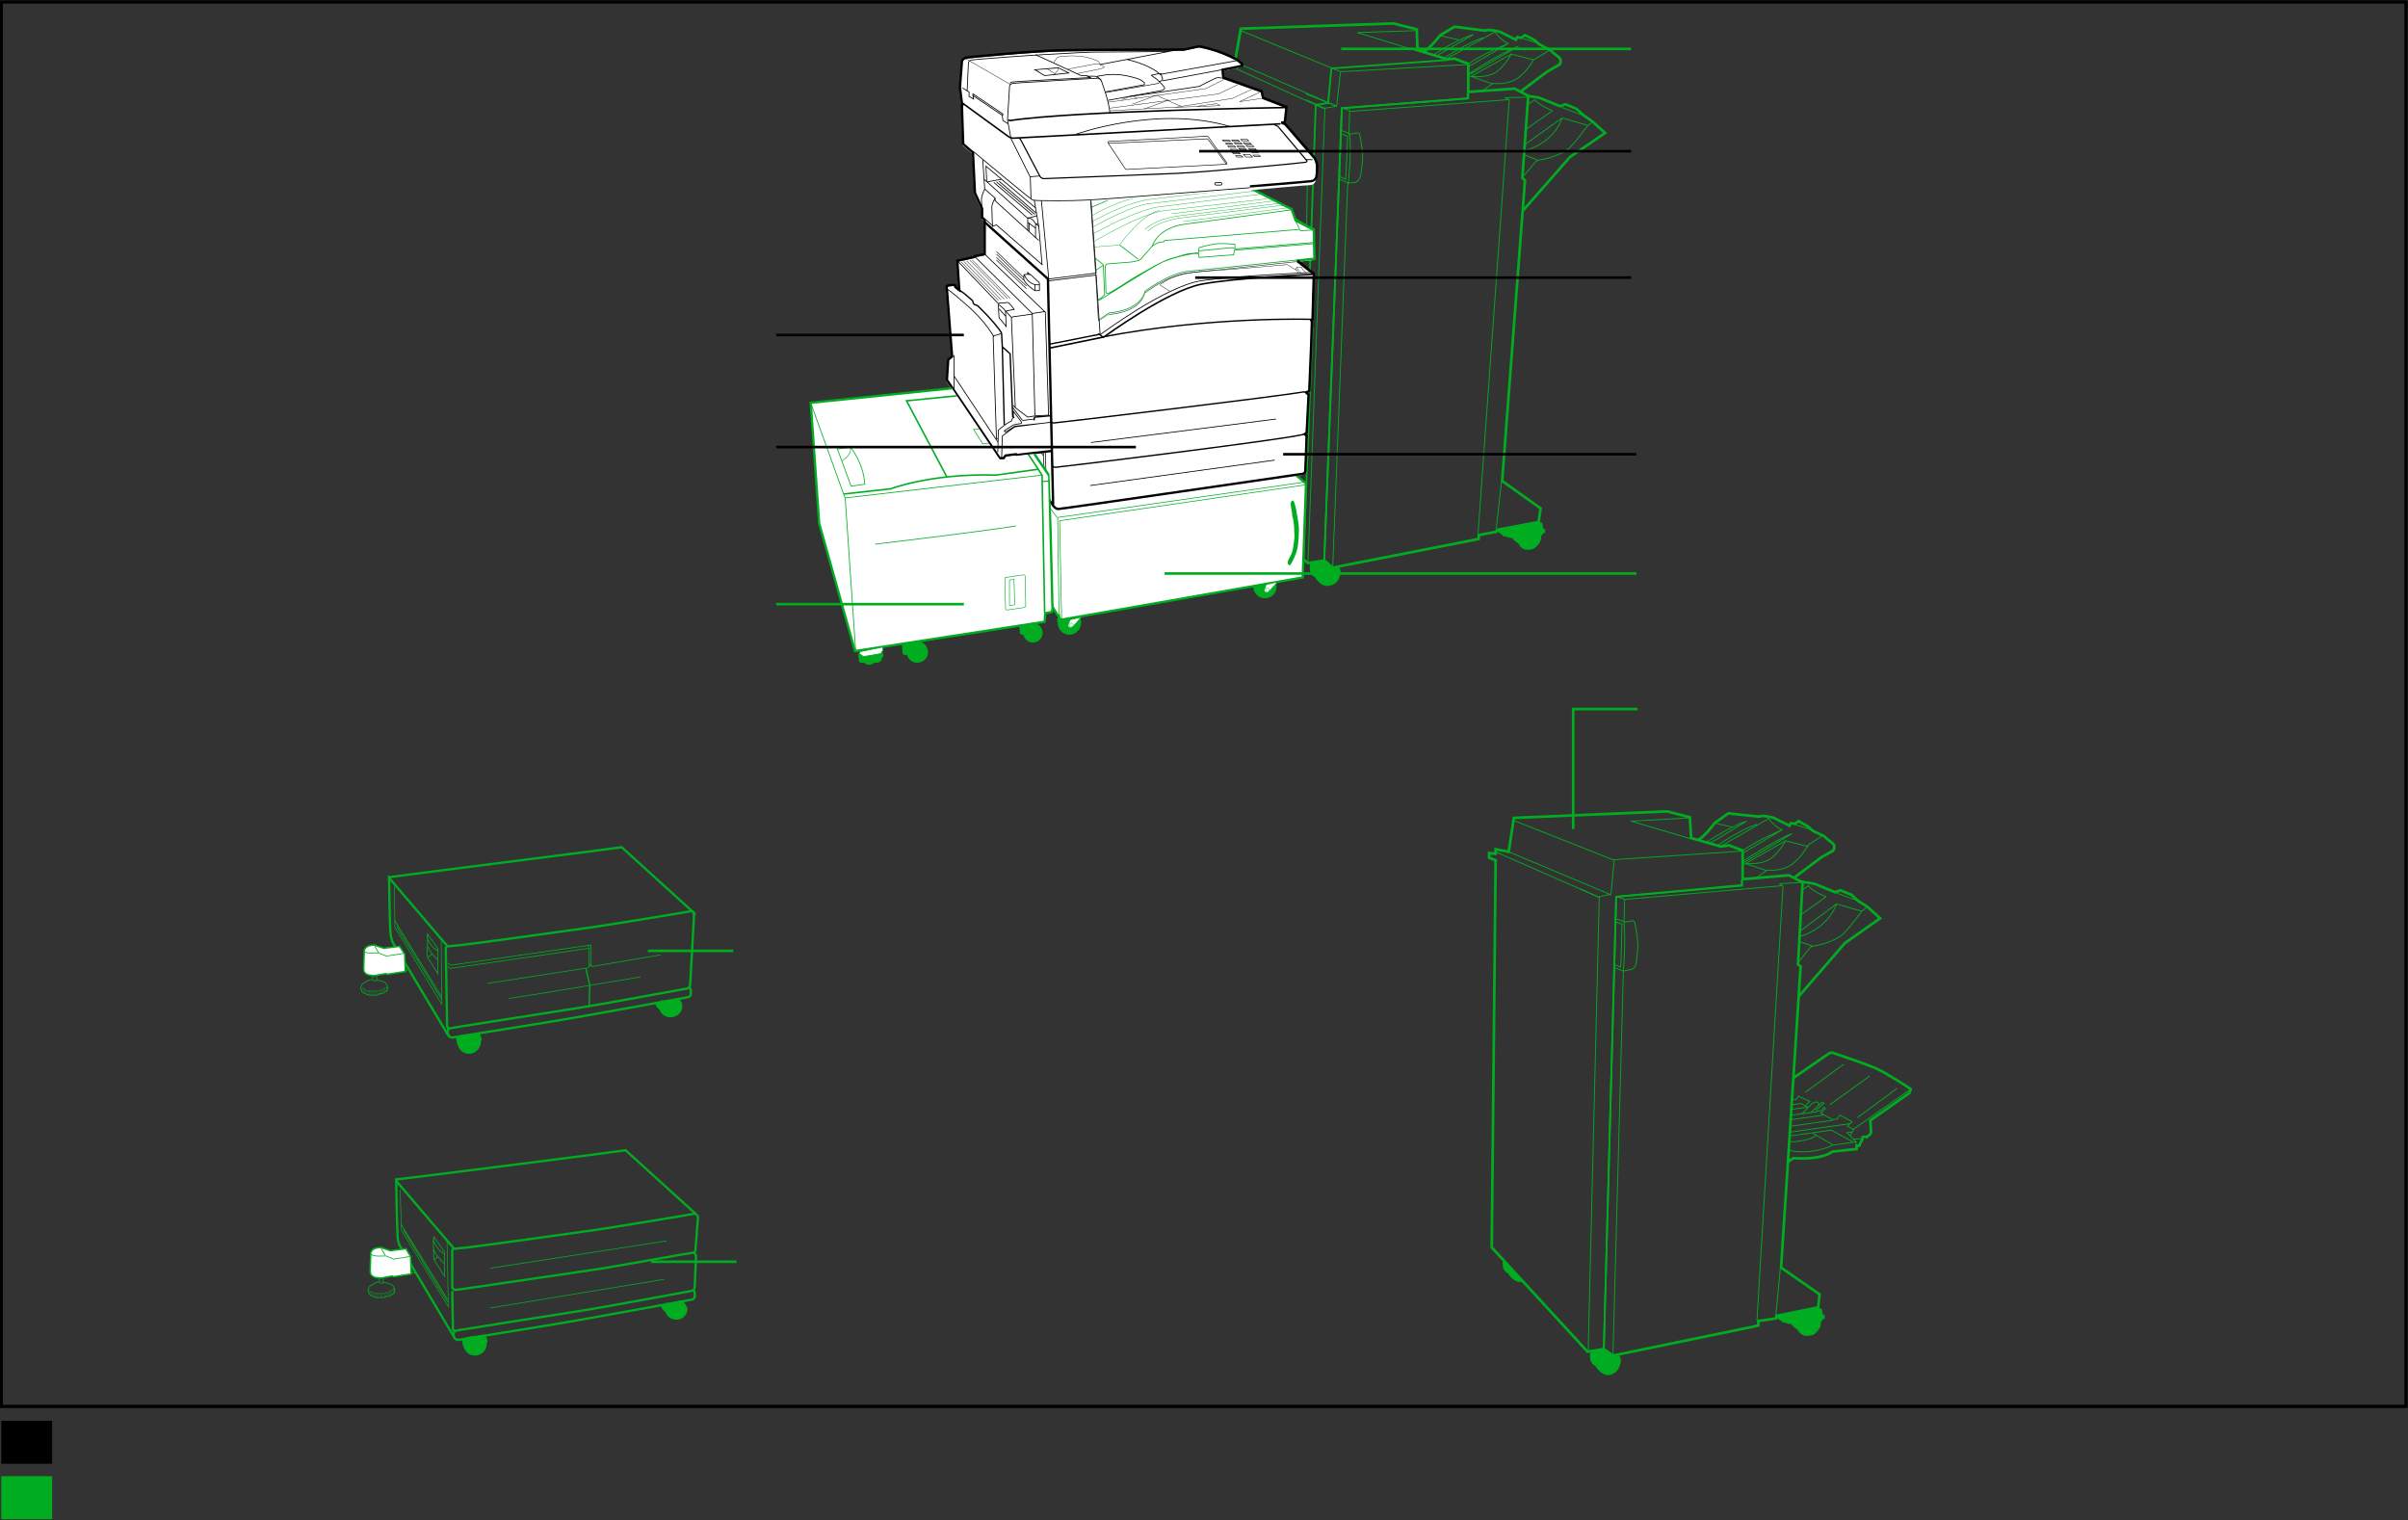 <?xml version="1.0" encoding="UTF-8"?>
<!-- Generator: Adobe Illustrator 18.0.0, SVG Export Plug-In . SVG Version: 6.00 Build 0)  -->
<svg:svg xmlns:svg="http://www.w3.org/2000/svg"
         width="369.5"
         height="233.3"
         viewBox="0 0 369.5 233.3"
         version="1.1"
         x="0px"
         y="0px"
         enable-background="new 0 0 369.5 233.3">
   <svg:rect x="0" y="0" width="369.5" height="233.3" fill="#333333" stroke="none"/>
   <g xmlns="http://www.w3.org/2000/svg"
      xmlns:xlink="http://www.w3.org/1999/xlink"
      id="Printer_Standard">
	     <g>
		       <g>
			         <path fill="none"
                  stroke="#00AD21"
                  stroke-width="0.136"
                  d="M247.2,137.3l-15.7-6.6 M229.5,130.7l15.9,7 M247.7,132l-15.4-6.1"/>
			         <polygon fill="none"
                     stroke="#00AD21"
                     stroke-width="0.407"
                     points="243.6,207.4 246.1,207 247.5,208 269.8,203.4 269.8,202.7      272.5,202.3 272.6,201.9 279,200.6 279.2,198.6 273.3,194.5 276.3,148.3 275.9,148 276.6,135.4 274.5,134.3 267.4,134.9      267.4,130.5 265.3,129.7 264.1,129.9 259.5,128.6 259.3,125.4 255.8,124.5 232.3,125.5 231.5,130.7 229.5,130.3 229.5,131      228.5,130.9 228.5,131.6 229.5,132 228.9,191.4    "/>
			         <path fill="#00AD21"
                  d="M279.2,200.6l0.1,0.2l0.2,0c0,0,0.1,0.1,0.1,0.3c0,0.1,0.1,0.6,0.1,0.6l0.1,0c0,0,0.2,0.1,0.2,0.2     c0,0.1,0,0.4,0,0.4s0,0.1-0.1,0.1c-0.1,0-0.2,0-0.2,0s-0.1,0.3-0.3,0.4c0,0,0.1,0.6-0.2,1c-0.3,0.4-0.7,1.1-1.3,1.1     c-0.6,0.1-1.4,0.3-2.1-0.9c0,0-0.7-0.4-0.9-0.8c0,0-0.7-0.1-1.1-0.3l-0.2,0l0,0l-0.1,0c0,0-0.1,0-0.1-0.1c0-0.1,0-0.1,0-0.1     s-0.6-0.3-0.7-0.4c-0.1-0.1-0.1-0.1-0.1-0.1l0.1-0.2L279.2,200.6L279.2,200.6z"/>
			         <path fill="#00AD21"
                  d="M244.8,209.6c0,0-0.8-0.4-0.8-1.2c-0.1-0.7,0.1-0.9,0.1-0.9l2-0.4l1.4,1l1-0.1c0,0,0.3,0.6,0.2,1     c-0.1,0.4-0.3,1.8-1.9,2C245.6,211,244.8,209.6,244.8,209.6L244.8,209.6z"/>
			         <path fill="#00AD21"
                  d="M231.4,195.4c0,0-0.8-0.4-0.8-1.2c-0.1-0.7,0.1-0.9,0.1-0.9s3,3.3,3.1,3.3c0.2,0-0.2,0.1-0.4,0.1     C232.2,196.8,231.4,195.4,231.4,195.4L231.4,195.4z"/>
			         <path fill="none"
                  stroke="#00AD21"
                  stroke-width="0.407"
                  d="M276,152.9l7.1-8.2l5.4-3.8l-2-1.8l-1.3-0.8l-1.1-1l-1.7-0.7     l-0.8,0.3l-3.2-1.3l-1.9-0.3 M275.4,134.6l4-3l1.9-1.1c0,0,0.5-0.7-0.2-1.2c-0.7-0.5-1.2-1-1.2-1l-1.7-0.8l-0.8-0.7L276,126     l-0.6,0.4l-0.6-0.1l-0.2,0.4l-2.4-1.2c0,0-1.7-0.5-2.3-0.2l-4.7-0.5l-2.1,1.5c0,0-1.5,2.1-2.6,2.6"/>
			         <path fill="none"
                  stroke="#00AD21"
                  stroke-width="0.136"
                  d="M276,147.6l1.5-1.9c0,0,0.2-0.5,1.1-0.6c0.9-0.1,3-0.8,4-1.6     c1-0.8,3.1-3.7,3.1-3.7l0.8-0.6 M278.2,145.2l-2-0.7 M276.2,143.7c0,0,4.2-1.1,5.6-5l3.8,1.1 M276.3,142.8l5.5-4.1 M276.3,140.4     l3.9-2.8c0,0-2.1-0.8-2.7-1.7l-1,0.7 M281.8,137l3.2,1.2 M269.6,134.6l1.6-1.1c0,0,2.2,0.3,3.8-0.9c1.6-1.2,2.4-2.9,2.4-2.9     l2.3-1.5 M271.2,133.6l-3.4-1.1c0,0,2.6,0.3,4.1-0.9c1.4-1.2,2.1-2.6,2.1-2.6l3.5,0.9 M267.5,132.7l6.5-3.7 M267.5,132.1     c0,0,4.9-3.2,7.5-4.2l-7.5,4.5 M267.5,130.5c1.6-1.3,6-3.2,6-3.2l-5.9,3.5 M264.1,129.8l7.3-4.2c0,0,1,1.4,2.1,1.7 M275.4,126.5     l2.5,0.8 M262.4,129.4l5.6-3.4c0,0-2.1,0.6-6.1,3.2 M269.6,126.5c0,0-1.6,0.3-5.9,3.1 M263.1,126.3l2.7,0.6 M247.5,208l1.6-59     l1-0.2c0,0,0.8,0,1-1.2c0.1-1.2,0.3-2.3,0.2-3c0-0.7-0.4-2.8-0.4-2.8s0-0.6-0.5-0.5c-0.5,0.1-1.2,0.2-1.2,0.2l0.1-3.5l24.2-2.1     l-0.4-0.3l3.3-0.2 M273.6,135.9l-4,66.7 M272.5,201.8l0.7-7.3"/>
			         <polyline fill="none"
                      stroke="#00AD21"
                      stroke-width="0.271"
                      points="246.1,207 248,137.6 267.3,135.8 267.3,135    "/>
			         <path fill="none"
                  stroke="#00AD21"
                  stroke-width="0.136"
                  d="M243.7,207.4l1.7-69.8l1.8-0.4l0.5-5.3l19.5-1.3 M249.3,138     l-1.2-0.4"/>
			         <polyline fill="none"
                      stroke="#00AD21"
                      stroke-width="0.136"
                      stroke-linecap="round"
                      stroke-linejoin="round"
                      points="     259.1,125.5 250.3,126 259.4,128.7    "/>
			         <g>
				           <path fill="none"
                     stroke="#00AD21"
                     stroke-width="0.136"
                     d="M247.8,148.5l1.3,0.5c0,0,0.4-4.5,0.1-7.5 M248,141l1.2,0.4       M247.8,148l0.9,0.4l0.2-6.6l-0.9-0.3"/>
				           <path fill="none"
                     stroke="#00AD21"
                     stroke-width="0.407"
                     d="M274.3,178.3l0.9-0.6c0,0,4,0.4,6-1l3.7-0.4l0-0.5l0.4,0l0.1-0.3      c0,0,0.4-0.6,0.4-0.8s0-0.2,0-0.2l0.3-0.1c0,0,0.2,0.1,0.3,0.1c0.1,0,0.2-0.2,0.2-0.2s0.5-0.2,0.5-0.6c0-0.3-0.1-1.8-0.1-1.8      l6-4.2l0.2-0.6c0,0-3.6-2.4-5.4-3.2c-1.9-0.8-6.7-2.4-6.7-2.4l-0.4,0.1l-5.5,3.8"/>
			         </g>
			         <path fill="none"
                  stroke="#00AD21"
                  stroke-width="0.136"
                  d="M277,167.6l5.9-4.3 M280.8,169.5l6.1-4.4 M285,171.5l6.1-4.5      M293.2,167.1l-8.7,6.1l-0.6,1.1 M274.5,176.5c0,0,3.1,0.9,6.8-0.8l3.5-0.5l-1.4-1.4l0.8-0.1 M284.8,175.7l0-0.5 M274.7,175.2     c0,0,2.8,0,4-1 M281.3,175.7l-3.1-1.8 M274.7,174.3l6.3-0.9l3.3,1.8 M274.8,173.7l9.2-1.3 M284.4,173.3l-0.9-0.5l0.7-0.7l-1.9-1     l-0.4,0.6l-0.7,0.1l-1.8-1l0.7-0.7l-0.2-0.2l-0.4,0.5l-0.6,0.1l-0.2-0.2l1.2-1l-0.3-0.2l-1.1,1 M274.9,171.1l3.9-0.5      M274.9,171.8l4.9-0.7 M274.8,172.8l6.4-0.9 M275.1,168.7l0.5,0l0.4-0.5l1.7,0.8l-0.7,0.7l0.4,0.2 M275,170.2l2.3-0.3      M284.4,174.8l1.5-0.1 M276.5,170.9l1.6-1.6c0,0,0.5-0.3,0.7-0.2c0.2,0.1,0.3,0.2,0.3,0.4c0,0.1-1.2,1.2-1.2,1.2 M275,169.5     l1.4-0.2l0.6,0.4"/>
			         <path fill="none"
                  stroke="#00AD21"
                  stroke-width="0.136"
                  d="M242.5,136.4l2.9,1.3"/>
			         <path fill="none"
                  stroke="#00AD21"
                  stroke-width="0.271"
                  d="M246.1,207l1.9-69.4l19.3-1.7l0-0.8"/>
		       </g>
	     </g>
	     <g>
		       <g>
			         <g>
				           <path fill="none"
                     stroke="#00AD21"
                     stroke-width="0.136"
                     d="M205.1,16.3l-15.6-6.8 M187.4,9.5l15.8,7.2 M205.7,11l-15.3-6.3"/>
				           <polygon fill="none"
                        stroke="#00AD21"
                        stroke-width="0.407"
                        points="196.4,81.7 196.3,84.2 198.1,86.2 200,85.8 200.7,86.4       203.2,86 204.5,87.1 226.9,82.7 226.9,82.1 229.6,81.6 229.7,81.3 236.1,80.1 236.4,78 230.5,73.8 234,27.7 233.6,27.3       234.5,14.7 232.4,13.6 225.3,14.1 225.3,9.8 223.2,9 222.1,9.1 217.5,7.7 217.4,4.5 213.8,3.6 190.4,4.4 189.5,9.5 187.4,9.1       187.4,9.8 186.5,9.7 186.5,10.4 187.4,10.8 186.2,70.2     "/>
				           <path fill="#00AD21"
                     d="M236.3,80l0.1,0.2l0.2,0c0,0,0.1,0.1,0.1,0.3c0,0.1,0.1,0.6,0.1,0.6l0.1,0c0,0,0.2,0.1,0.2,0.2      c0,0.1,0,0.4,0,0.4s0,0.1-0.1,0.1c-0.1,0-0.2,0-0.2,0s-0.1,0.3-0.3,0.4c0,0,0,0.6-0.2,1c-0.3,0.4-0.7,1-1.3,1.1      c-0.6,0.1-1.5,0.2-2-0.9c0,0-0.7-0.4-0.9-0.8c0,0-0.7-0.1-1.1-0.3l-0.2,0l0,0l-0.1,0c0,0-0.1,0-0.1-0.1c0-0.1,0-0.1,0-0.1      s-0.6-0.3-0.7-0.5c-0.1-0.1-0.1-0.1-0.1-0.1l0.1-0.2L236.3,80L236.3,80z"/>
				           <path fill="#00AD21"
                     d="M201.8,88.6c0,0-0.8-0.4-0.8-1.2c-0.1-0.7,0.1-0.9,0.1-0.9l2-0.4l1.4,1l1-0.1c0,0,0.3,0.6,0.2,1      c-0.1,0.4-0.3,1.8-2,1.9C202.6,90,201.8,88.6,201.8,88.6L201.8,88.6z"/>
				           <path fill="#00AD21"
                     d="M188.6,74.2c0,0-0.8-0.4-0.8-1.2c-0.1-0.7,0.1-0.9,0.1-0.9s3,3.3,3.1,3.3c0.2,0-0.2,0.1-0.4,0.1      C189.4,75.7,188.6,74.2,188.6,74.2L188.6,74.2z"/>
				           <path fill="none"
                     stroke="#00AD21"
                     stroke-width="0.407"
                     d="M233.7,32.3l7.2-8.2l5.4-3.7l-2-1.8l-1.3-0.9l-1.1-1l-1.7-0.7      l-0.8,0.3l-3.2-1.3l-1.9-0.3 M233.4,14l4-3l1.9-1.1c0,0,0.5-0.7-0.2-1.2c-0.7-0.5-1.2-1-1.2-1l-1.7-0.9l-0.8-0.7L234,5.4      l-0.6,0.4l-0.6-0.1l-0.2,0.4l-2.4-1.2c0,0-1.7-0.5-2.3-0.2l-4.7-0.6L221,5.4c0,0-1.6,2.1-2.7,2.6"/>
				           <path fill="none"
                     stroke="#00AD21"
                     stroke-width="0.136"
                     d="M233.8,27l1.6-1.9c0,0,0.2-0.5,1.1-0.6c0.9-0.1,3-0.8,4-1.5      c1-0.8,3.1-3.7,3.1-3.7l0.8-0.6 M236,24.6l-2-0.8 M234.1,23.1c0,0,4.3-1.1,5.6-5l3.8,1.1 M234.1,22.1l5.6-4 M234.2,19.8l4-2.8      c0,0-2.1-0.9-2.7-1.7l-1,0.7 M239.7,16.5l3.2,1.2 M227.5,13.9l1.6-1.1c0,0,2.2,0.3,3.8-0.8c1.6-1.2,2.4-2.8,2.4-2.8l2.3-1.4       M229.1,12.9l-3.4-1.2c0,0,2.6,0.4,4.1-0.8c1.4-1.2,2.1-2.6,2.1-2.6l3.5,0.9 M225.4,11.9l6.5-3.6 M225.4,11.3      c0,0,4.9-3.2,7.6-4.2l-7.6,4.4 M225.4,9.8c1.6-1.3,6-3.1,6-3.1l-6,3.5 M222,9l7.4-4.1c0,0,1,1.4,2.1,1.8 M233.4,5.8l2.5,0.8       M220.4,8.6l5.7-3.3c0,0-2.1,0.5-6.1,3.1 M227.6,5.8c0,0-1.6,0.3-6,3.1 M221.1,5.5l2.7,0.6 M204.5,87.1l2.3-59l1-0.1      c0,0,0.8,0,1-1.2c0.2-1.2,0.3-2.3,0.3-3c0-0.7-0.4-2.9-0.4-2.9s0-0.6-0.5-0.5c-0.5,0.1-1.2,0.2-1.2,0.2l0.1-3.5l24.3-1.8      l-0.4-0.3l3.3-0.1 M231.6,15.2l-4.8,66.7 M229.6,81.1l0.8-7.3"/>
				           <polyline fill="none"
                         stroke="#00AD21"
                         stroke-width="0.272"
                         points="203.2,86 205.9,16.6 225.2,15.1 225.2,14.3     "/>
				           <path fill="none"
                     stroke="#00AD21"
                     stroke-width="0.136"
                     d="M200.7,86.4l2.6-69.8l1.8-0.3l0.6-5.3l19.5-1.1 M207.2,17l-1.2-0.4      "/>
				           <polyline fill="none"
                         stroke="#00AD21"
                         stroke-width="0.136"
                         stroke-linecap="round"
                         stroke-linejoin="round"
                         points="      217.2,4.7 208.3,5 217.4,7.8     "/>
				           <g>
					             <path fill="none"
                        stroke="#00AD21"
                        stroke-width="0.136"
                        d="M205.6,27.5l1.3,0.6c0,0,0.5-4.5,0.2-7.5 M205.8,20l1.2,0.5        M205.6,27.1l0.9,0.4l0.3-6.6l-0.9-0.3"/>
				           </g>
				           <path fill="none"
                     stroke="#00AD21"
                     stroke-width="0.136"
                     d="M198.8,50.2l2-0.5 M200.5,34.6l0.1-6.5l-12.5-6.8l-0.2,5.2      L200.5,34.6z M199.3,50.8l-0.4-0.6l0.7-14.8l1.5-0.3l-1.3-0.9l-1.4,0.2l-2.1,49.8l1.7,2l2-0.4 M205.1,16.3l-4.8-1.9 M200.4,15.3      l2.9,1.3 M199.6,35.4l-1.2-1"/>
				           <path fill="none"
                     stroke="#00AD21"
                     stroke-width="0.272"
                     d="M203.2,86l2.7-69.4l19.4-1.5l0-0.8 M222.2,9.2l-17.9,1.3l-0.5,5.3      l-1.9,0.3l-1.2,33.7l0.7,0.6L200,85.8"/>
				           <polyline fill="none"
                         stroke="#00AD21"
                         stroke-width="0.136"
                         points="201.4,50.3 199.3,50.8 198.1,86.2     "/>
			         </g>
		       </g>
		       <g>
			         <polygon fill="#FFFFFF"
                     points="200.4,74.2 199.9,88.6 162.8,95.1 162.5,94.7 162.5,94.4 162.3,94.4 152.3,78.1 152.2,65.9      185.6,61.7    "/>
			         <path fill="#00AD21"
                  d="M162.4,94.6c0.1,0,0.3,0.5,0.4,0.5c0.1,0,0.1,0.1,0.2,0.1c0.5-0.1,1-0.2,1.4-0.2c0.5-0.1,0.6-0.1,1-0.2     c0.2,0,0.3-0.1,0.3,0c0.1,0.2,0.2,0.4,0.2,0.7c0,1-0.8,1.9-1.8,1.9c-1,0-1.8-0.8-1.8-1.9C162.1,95.3,162.3,94.6,162.4,94.6     L162.4,94.6z"/>
			         <path fill="#00AD21"
                  d="M193.2,89.7c0.5-0.1,0.9-0.2,1.3-0.2c0.4-0.1,0.6-0.1,0.9-0.2c0.2,0,0.3-0.1,0.3,0     c0.1,0.2,0.2,0.4,0.2,0.7c0,1-0.8,1.8-1.8,1.8c-1,0-1.8-0.8-1.8-1.8C192.4,89.7,192.7,89.8,193.2,89.7L193.2,89.7z"/>
			         <polygon fill="none"
                     stroke="#00AD21"
                     stroke-width="0.355"
                     points="200.4,74.2 199.9,88.6 162.8,95.1 162.5,94.7 162.5,94.4      162.3,94.4 152.3,78.1 152.2,65.9 185.6,61.7    "/>
			         <path fill="none"
                  stroke="#00AD21"
                  stroke-width="0.107"
                  d="M162.9,95l-0.3-15.1l37.7-5.5 M162.5,94.2l-0.2-14.8l37.7-5.4"/>
			         <path fill="#FFFFFF"
                  d="M196,89.3c0,0-1,1.2-1.2,1.4c-0.2,0.2-0.4,0.3-0.6,0.2c-0.3-0.2-0.2-0.4-0.2-0.4l0.3-0.8L196,89.3     L196,89.3z"/>
			         <path fill="none"
                  stroke="#00AD21"
                  stroke-width="0.107"
                  d="M196,89.3c0,0-1,1.2-1.2,1.4c-0.2,0.2-0.4,0.3-0.6,0.2     c-0.3-0.2-0.2-0.4-0.2-0.4l0.3-0.8L196,89.3L196,89.3z"/>
			         <path fill="none"
                  stroke="#00AD21"
                  stroke-width="0.059"
                  d="M194.8,90.5c0,0.1-0.1,0.3-0.3,0.3c-0.2,0-0.3-0.1-0.3-0.3     s0.1-0.3,0.3-0.3C194.7,90.3,194.8,90.4,194.8,90.5L194.8,90.5z"/>
			         <path fill="#FFFFFF"
                  d="M165.9,94.7c0,0-1,1.2-1.2,1.4c-0.2,0.2-0.4,0.3-0.6,0.2c-0.3-0.2-0.2-0.4-0.2-0.4l0.3-0.8L165.9,94.7     L165.9,94.7z"/>
			         <path fill="none"
                  stroke="#00AD21"
                  stroke-width="0.107"
                  d="M165.9,94.7c0,0-1,1.2-1.2,1.4c-0.2,0.2-0.4,0.3-0.6,0.2     c-0.3-0.2-0.2-0.4-0.2-0.4l0.3-0.8L165.9,94.7L165.9,94.7z"/>
			         <path fill="none"
                  stroke="#00AD21"
                  stroke-width="0.059"
                  d="M164.7,95.9c0,0.1-0.1,0.3-0.3,0.3c-0.1,0-0.3-0.1-0.3-0.3     c0-0.1,0.1-0.3,0.3-0.3C164.5,95.7,164.7,95.8,164.7,95.9L164.7,95.9z"/>
			         <path fill="#00AD21"
                  d="M198.1,77.8c0,0-0.1-0.5,0-0.8c0.2-0.2,0.2-0.2,0.3-0.2c0.1,0,0.1,0.1,0.2,0.3c0.1,0.2,0.4,1.4,0.4,1.8     c0.1,0.5,0.4,1.9,0.3,2.8c0,1-0.1,2.4-0.5,3.4c-0.4,1-0.7,1.4-0.7,1.4s-0.1,0.3-0.3,0.2c-0.1,0-0.2-0.2-0.2-0.3     c0-0.1,0-0.3,0.2-0.7c0.2-0.3,0.5-0.9,0.6-1.5c0.1-0.7,0.3-1.6,0.2-2.5c0-0.9-0.1-2-0.3-2.5C198.3,78.8,198.1,77.8,198.1,77.8     L198.1,77.8z"/>
			         <line fill="none"
                  stroke="#00AD21"
                  stroke-width="0.107"
                  x1="152.2"
                  y1="65.8"
                  x2="162.2"
                  y2="79.4"/>
		       </g>
		       <g>
			         <path fill="#FFFFFF"
                  d="M168.2,42.2l-0.8-11.5l0.2,0c4-0.2,9.7-0.8,24.2-1.8l0.1,0.1l6.3,3.2l0.6,1.8l2.7,1.4l0.1,4.5l-2.7,0.3     l0-0.1c0,0-13.1,1.4-16.4,1.7c-3.3,0.3-6.8,3.1-6.8,3.1c-0.8,3.1-5.5,3.3-5.5,3.3l-1.6,1L168.2,42.2z"/>
			         <polyline fill="none"
                      stroke="#00AD21"
                      stroke-width="0.359"
                      points="191.9,28.9 198.2,32.1 198.8,33.8 201.6,35.2 201.7,39.7      198.9,40    "/>
			         <path fill="none"
                  stroke="#00AD21"
                  stroke-width="0.12"
                  d="M168.6,49.1l1.6-1.1c0,0,4.7-0.2,5.5-3.3c0,0,3.6-2.8,6.8-3.1     c3.3-0.3,16.5-1.7,16.5-1.7 M168.4,46.1l0.4-0.1c0,0,8.1-5.1,9.6-5.8c1.9-0.8,4.4-1.3,5-1.3c0.5,0,0.5,0,0.5,0l0.1,0.6l5.3-0.4     l0.1-0.7l12.1-1 M168.1,41.5l1.2-0.8l0.2,4.5l-0.6,0.6l-0.5,0.1 M169.3,40.6l-1.4-1.1 M201.5,35.3l-1.9,0.1l-0.2-0.2l-20.7,1.7     l-0.1,0.2c0,0-1.2,0-1.9,0.8c-0.7,0.8-1.6,1.8-1.6,1.8s0,0.3-1.5,0.5c-1.4,0.1-3.7,0.3-3.7,0.3s-0.3,0.1-0.3,0.4     c0,0.3,0.1,3.9,0.1,3.9s0,0.4,0.6,0.1c0.6-0.3,2.5-1.5,3.4-2.1c0.9-0.5,4.5-2.7,5.9-3.1c1.5-0.4,2.5-0.8,3.2-0.8     c0.7-0.1,1.1-0.1,1.1-0.1l0.1-0.8c0,0,1.6-0.5,2.8-0.6c1.2-0.1,2.7,0.1,2.7,0.1l0,0.7l12.1-1 M183.9,38.5L189,38l0.4,0.1"/>
			         <path fill="none"
                  stroke="#00AD21"
                  stroke-width="0.06"
                  d="M167.8,37.1c0,0,7.3-4.4,11-4.8c3.7-0.4,15.6-1.8,15.6-1.8"/>
			         <path fill="none"
                  stroke="#00AD21"
                  stroke-width="0.12"
                  d="M176.8,37.8c0,0,0.7-2.8,5-3.4c4.3-0.6,16.4-2.2,16.4-2.2"/>
			         <path fill="none"
                  stroke="#00AD21"
                  stroke-width="0.06"
                  d="M193.4,29.8l-16,2c0,0-3.4,0.6-9.7,4.1 M192.6,29.3l-16.6,2     c0,0-2.3,0.2-8.4,3.6 M167.6,34c0,0,5.3-3,8.8-3.4c3.5-0.4,15.1-1.8,15.1-1.8 M167.5,33.1c0,0,4.7-2.8,8.5-3"/>
			         <path fill="none"
                  stroke="#00AD21"
                  stroke-width="0.12"
                  d="M167.5,31.8l3-1.3 M171.8,37.6l2.9,2.2 M199.4,35.1l-0.6-1.2"/>
			         <path fill="none"
                  stroke="#00AD21"
                  stroke-width="0.06"
                  d="M181.6,34l15.9-2.1 M179.8,32.8l15.9-2 M176.1,35.5     c0,0,1.4-1.6,5.4-2.1c4-0.5,15.3-1.9,15.3-1.9 M175.7,35.2c0,0,1.4-1.6,5.4-2.1c4-0.5,15.3-1.9,15.3-1.9 M167.9,37.9l3.9-0.3     c0,0,3.3-4.7,6.1-5.3"/>
		       </g>
		       <g>
			         <g>
				           <path fill="#FFFFFF"
                     d="M201.6,24.4l-4.5-5.2l-0.6-0.2c0,0,0,0,0.3,0c0.3,0,0.3-0.5,0.3-0.5l0.2-1.9l-3.6-1.4l-0.2-1l-5.9-2.1      l-0.1-1.2c0,0,2.6-0.5,2.9-0.6c0.3-0.1,0-0.4,0-0.4l-0.6-0.5c-2.9-1.7-5.9-2.1-5.9-2.1l-2.3,0.5c0,0-13.2,0-18.3,0.1      c-5.1,0.1-13.9,1-14.9,1.1c-0.9,0.1-0.9,0.7-0.9,0.7l-0.3,3.9l0.3,2.4l0.2,0.2l-0.2,0.1l0.2,6l1.5,1.3l0.3,6.2l1.1,2.4l0,1.4      l0.4,0.4l0,5.2l-1.5,0.3l0,0.1l-2.7,0.6l0.3,4.5l-0.6-0.5v-0.2l-0.3-0.1c0,0-0.2,0-0.8,0.1c-0.3,0.1-0.2,0.6-0.2,0.6l0.8,10.3      l-0.6,0.5l-0.2,3.1l8.1,12l0.6,0l0.2-0.3l1.8-0.2l-0.1,0l5.8,7.9c0,0,0.2,0.4,0.7,0.4c0.4,0,37.5-5.4,37.5-5.4s0.4,0,0.4-0.5      l0.2-5.4l-0.3-0.2l0.3-0.2l0.3-5.9l-0.4-0.3l0.5-0.2l0.3-7.3l0.1-3.3l-0.1-0.3l0.2-0.1l0.2-7l-2.6-2c-1.9,0.2-13.4,1.4-16.4,1.7      c-3.3,0.3-6.8,3.1-6.8,3.1c-0.8,3.1-5.6,3.3-5.6,3.3l-1.6,1l-0.4-6.9l-0.8-11.5l0.2,0c4-0.2,9.7-0.8,24.2-1.8l0.1,0.1      c1-0.1,8.6-0.8,9.3-0.8c0.7-0.1,0.8-0.7,0.8-0.7s0-0.6,0.1-1.4C202,25.1,201.6,24.4,201.6,24.4z"/>
			         </g>
			         <g>
				           <path fill="none"
                     stroke="#000000"
                     stroke-width="0.12"
                     d="M145.4,44.4c0,0,0.3,0.1,2.7,2.2c3.2,2.7,4.4,5.1,4.4,5.1"/>
				           <g>
					             <path fill="none"
                        stroke="#000000"
                        stroke-width="0.359"
                        d="M161.6,77.4l-0.8-34.6L151,34"/>
				           </g>
				           <path fill="none"
                     stroke="#000000"
                     stroke-width="0.209"
                     d="M161.5,71.5c0,0,0.1,0.2,0.5,0.2c0.4,0,36.4-4.4,38.2-5.1       M161.2,64.7c0,0,0.2,0.2,0.5,0.2s34.8-4.1,38.5-4.8"/>
				           <line fill="none"
                     stroke="#000000"
                     stroke-width="0.359"
                     x1="161.3"
                     y1="69.2"
                     x2="156.1"
                     y2="69.8"/>
				           <path fill="none"
                     stroke="#000000"
                     stroke-width="0.108"
                     d="M158.3,69.6l2.2,2.8l-0.1-3.1 M160.1,69.3l0.1,2.5 M159.7,69.4      l0.4,0.5"/>
				           <path fill="none"
                     stroke="#000000"
                     stroke-width="0.12"
                     d="M153.7,70.2l0.1-3.3l1.9-1.4l5.4-0.7 M153.1,69.4l0.1-3.4      c0,0,1.1-1,2-1.4l0.2-0.5l0.2,0l-0.1-0.2l0-0.8l1.2,1.6c0,0,0.2,0.2-0.1,0.3c-0.2,0-1.1,0.2-1.1,0.2l-1.4,0.9l0.2,0.2l1.4-0.9      l5.6-0.6"/>
				           <path fill="none"
                     stroke="#000000"
                     stroke-width="0.209"
                     d="M155.4,64l-0.4-9.7l-1.2-1.1l-0.1-1.9c0,0,0-0.3-0.2-0.5      c-0.2-0.3-1.3-1.8-3.5-3.9c-0.1-0.1-0.5-0.1-0.6-0.3c-0.1-0.1-0.1-0.4-0.2-0.5c-0.6-0.5-1.2-1.1-2-1.6 M153.8,53.1l0.3,12.1       M161.1,63.8l-2.3,0.2c0,0-0.1,0.1-0.1,0.2c0,0.2,0,0.3,0,0.3"/>
				           <path fill="none"
                     stroke="#000000"
                     stroke-width="0.12"
                     d="M158.7,64.3l-1.7,0.2c0,0-0.1,0-0.2-0.1c-0.1-0.1-1.4-1.9-1.4-1.9       M167.3,74.5l28.3-3.9 M195.8,64.3l-28.4,3.6"/>
				           <path fill="none"
                     stroke="#000000"
                     stroke-width="0.209"
                     d="M201.2,49c0,0-15.4-0.5-32,2.7l-0.5-0.4l-7.6,1.5"/>
				           <path fill="none"
                     stroke="#000000"
                     stroke-width="0.12"
                     d="M168.9,51.3c0,0,9.8-7.3,15.3-8.2c5.5-0.8,17.2-1.3,17.2-1.3       M168.5,51.3l0.3-0.1l-0.6-9l-7.3,0.9"/>
				           <path fill="none"
                     stroke="#000000"
                     stroke-width="0.06"
                     d="M179.5,44.7c0,0-1.2-0.8-1.4-0.9c-0.2-0.1,0-0.2,0-0.2      l0.8-0.5c0,0,1.8-1.2,5.9-1.5c4-0.2,12.7-1,12.7-1l1.5,0.9c0,0,0.1,0.1,0.1,0.2c0,0.1,0,0.2,0,0.2 M200.4,41.8l-0.4-0.3      l-0.3-0.5l-0.7,0l0.3,0.6l0.3,0.2 M198.9,41.1l0,0.3"/>
				           <path fill="none"
                     stroke="#000000"
                     stroke-width="0.239"
                     d="M161.1,53.4l8.3-1.7c0,0,9.7-7.1,15-8.1c5.3-1,17-1.5,17-1.5"/>
				           <path fill="none"
                     stroke="#000000"
                     stroke-width="0.12"
                     d="M153.1,67.8l-6.7-10.1l0,2 M153.1,67.3c-0.1,0-0.2,0-0.2,0      l-0.5-15.5c0,0,0-0.2,0.1-0.3c0.2,0,1.1-0.3,1.1-0.3 M159.5,44.6l-0.7,0c0,0-1.4-0.9-1.7-1.7l0-0.6c0,0,0-0.2,0.2-0.2      c0.2,0,0.8,0,0.8,0l1.3,1.2c0,0,0.1,0.1,0.1,0.2C159.5,43.7,159.5,44.6,159.5,44.6L159.5,44.6z M159.5,43.7l-0.6,0      c0,0-1.2-0.2-1.7-1.5 M158.8,44.6l0-0.9 M157.7,42.1l0-0.3l0.4,0.4"/>
				           <path fill="none"
                     stroke="#000000"
                     stroke-width="0.09"
                     d="M157.5,44.3l-4.6-4.4 M152.9,39.5l4.6,4.4 M152.9,39l4.2,4       M152.9,38.6l4.2,4"/>
				           <path fill="none"
                     stroke="#000000"
                     stroke-width="0.12"
                     d="M146.4,54.5l0,3.2 M167.4,30.7l0.8,11.2l-7.2,0.9l-0.1-0.1v-0.2      l-1.1-11.7 M150.8,24.5l0.3,4.5l1.6,1.4l0,0.4l6.7,6.1 M151,27.5l6.7,6l0,1.9 M152.7,30.4c0,0-0.6,1-0.5,1.6      c0,0.6,0.1,2.8,0.1,2.8 M159.4,34.7l0.5,5.9l-7-6.1l-0.5,0.2l-1.6-1.4c0,0-0.2-2.1-0.2-2.7c0-0.6,0.5-1.6,0.5-1.6 M157.9,35.5      l0-1.3 M158.9,35l-1.2-0.9 M151.2,39.1l9.2,8.8l0.5,15.8l-2,0.1l-1.2,0.2l-1.7-1.3c0,0-0.3-0.2-0.5-0.5 M158.8,63.7l-0.4-15.6      l-8.7-8.6 M160.4,47.8l-2,0.3v0.1l-2.9,0.4c0,0-0.3,0-0.3,0.3c0,0.3,0.6,13.7,0.6,13.7 M155.2,48.7l-0.9-1 M153.3,46.7l-6.3-6.6       M154.4,50.1l-0.1-2.2c0,0-0.1-0.1,0.2-0.2c0.3-0.1,1.1-0.2,1.1-0.2s0.1,0-0.1-0.2c-0.1-0.2-0.7-0.8-0.7-0.8s-0.1-0.1-0.3-0.1      c-0.2,0.1-1.1,0.1-1.1,0.1s-0.2,0-0.2,0.4c0,0.4,0.1,1.8,0.1,1.8s0,0.1,0.2,0.3C153.8,49.3,154.4,50.1,154.4,50.1L154.4,50.1z       M153.3,47.4l1,1.1 M153.3,46.8c0,0,0.8,0.5,1,1"/>
				           <path fill="none"
                     stroke="#000000"
                     stroke-width="0.06"
                     d="M153.2,46.1l-5.7-5.9 M153.6,46l-5.7-5.9 M154.1,45.9      l-5.8-5.9 M154.6,45.8l-5.8-5.9 M155,45.8l-5.8-5.9"/>
				           <path fill="none"
                     stroke="#000000"
                     stroke-width="0.12"
                     d="M158.9,34.4l0,2.1 M159.4,34.7l-0.5-0.4c0,0-0.5-0.9-1.2-0.9"/>
				           <path fill="none"
                     stroke="#000000"
                     stroke-width="0.18"
                     d="M195.5,19.1l0.6,0.3l4.3,5.1c0,0,0.4,0.3-0.1,0.4      c-0.5,0.1-15.2,1.5-19.7,1.7c-4.5,0.2-20.2,0.8-20.2,0.8s-0.5,0.1-0.8-0.3c-0.2-0.4-3-5.7-3-5.7l-0.2-0.2"/>
				           <path fill="none"
                     stroke="#000000"
                     stroke-width="0.12"
                     d="M201.4,24.5l-1,0 M158.2,30.5l-0.1-3.2c0,0,0-0.2,0.2-0.2      c0.2,0,1.2-0.1,1.2-0.1"/>
				           <path fill="none"
                     stroke="#000000"
                     stroke-width="0.239"
                     d="M147.8,15.9l7,5.1c0,0,0.3,0.2,0.7,0.2c0.4,0,41-2.2,41-2.2       M197.4,16.5c0,0-32.6,0.5-42.4,2l-0.3-0.1"/>
				           <path fill="none"
                     stroke="#000000"
                     stroke-width="0.12"
                     d="M155.1,21.1l-0.5-2.7l0.3-4.9c0,0-0.1-0.6,0.5-0.7      c0.5-0.1,13-0.8,13-0.8s0.5,0,0.6,0.4c0.1,0.3,1.2,3.2,1.3,4.9 M165.1,20.6c0,0,12.5-4.5,23.6-1.2"/>
				           <path fill="none"
                     stroke="#000000"
                     stroke-width="0.09"
                     d="M188.2,25.2L172.9,26c0,0-0.2,0-0.3-0.2      c-0.1-0.2-2.6-3.9-2.6-3.9s-0.1-0.2,0.2-0.2c0.3,0,15-0.8,15-0.8s0.2,0,0.3,0.2c0.1,0.2,2.7,3.8,2.7,3.8S188.4,25.1,188.2,25.2      L188.2,25.2z M188.2,25.2l-2.9-3.9L170.1,22 M188.8,21.7h-1l-0.2-0.2h1L188.8,21.7L188.8,21.7z M189.2,22.1h-1L188,22h1      L189.2,22.1L189.2,22.1z M189.6,22.6h-1l-0.2-0.2h1L189.6,22.6L189.6,22.6z M190.2,21.7h-1l-0.2-0.2h1L190.2,21.7L190.2,21.7z       M190.6,22.1h-1l-0.2-0.2h1L190.6,22.1L190.6,22.1z M191,22.6h-1l-0.2-0.2h1L191,22.6L191,22.6z M191.6,21.6h-1l-0.2-0.2h1      L191.6,21.6L191.6,21.6z M192,22.1h-1l-0.2-0.2h1L192,22.1L192,22.1z M192.4,22.5h-1l-0.2-0.2h1L192.4,22.5L192.4,22.5z       M190,23.1h-1l-0.2-0.2h1L190,23.1L190,23.1z M190.3,23.6h-1l-0.2-0.2h1L190.3,23.6L190.3,23.6z M191.3,23h-1l-0.2-0.2h1      L191.3,23L191.3,23z M192.8,23h-1l-0.2-0.2h1L192.8,23L192.8,23z M193.1,23.4h-1l-0.2-0.2h1L193.1,23.4L193.1,23.4z M192.2,24.1      h-1l-0.4-0.4h1L192.2,24.1L192.2,24.1z M190.7,24.1h-0.9l-0.2-0.2h0.9L190.7,24.1L190.7,24.1z M193.4,24h-0.9l-0.2-0.2h0.9      L193.4,24L193.4,24z"/>
				           <path fill="none"
                     stroke="#000000"
                     stroke-width="0.12"
                     d="M158.1,27.2l-3-6 M187.5,28.2c0,0.1-0.1,0.2-0.2,0.2l-0.7,0      c-0.1,0-0.2-0.1-0.2-0.2l0,0c0-0.1,0.1-0.2,0.2-0.2l0.7,0C187.4,28,187.5,28.1,187.5,28.2L187.5,28.2L187.5,28.2z M154.7,19      l-0.8-0.5l-0.1-0.7l0.1-0.3l-4.6-3.1l0,0.2l0.1,0.6l-0.7-0.4l0-0.7l-1-0.6 M149.2,14.6l4.6,3.1 M148.4,14l0.2-4.3      c0,0,0-0.4,0.5-0.5c0.5-0.1,10.2-0.8,10.7-0.8c0.5,0,4.9-0.3,7.7-0.4c2.8,0,11.8-0.1,11.8-0.1 M180.4,7.7l-11.6,2.2 M170,15.4      l8.2-1.5c0,0,0.3-0.1,0.4-0.2c0.1-0.1,0.2-0.1,0-0.4c-0.2-0.3-1-1.1-1.3-1.3c-0.3-0.2-0.6-0.4-0.6-0.4s-0.1-0.1,0.2-0.1      c0.3-0.1,1-0.2,1-0.2s0.3,0,0.3,0.1c0,0.2,0.2,0.7,0.2,0.7s0,0.2-0.2,0.3c-0.2,0.1-0.3,0.1-0.3,0.1 M172.8,9.1      c0,0,3.6,0.7,5.3,2.4"/>
				           <path fill="none"
                     stroke="#000000"
                     stroke-width="0.09"
                     d="M169.7,14.2l8-1.4c0,0,0.2,0,0.1-0.2"/>
				           <path fill="none"
                     stroke="#000000"
                     stroke-width="0.12"
                     d="M169.6,14.1l6-1.1c0,0,0-0.1,0-0.3c-0.1-0.1-0.3-0.3-0.7-0.5      c-0.4-0.2-1.9-0.6-2.8-0.7c-0.9-0.1-1.8-0.1-2.5,0c-0.7,0.1-1.2,0.2-1.2,0.2s-0.1,0,0,0.1c0.2,0.1,0.4,0.4,0.5,0.5 M189.8,9.3      l-11.7,2.1 M187.5,10.7l-9.1,1.7 M187.5,12l-0.5-0.1c0,0-0.2,0-0.5,0.1c-0.2,0.1-2.2,1.1-2.2,1.1s-0.2,0.2-0.6,0.2      c-0.4,0.1-10.3,1.5-10.3,1.5"/>
				           <path fill="none"
                     stroke="#000000"
                     stroke-width="0.06"
                     d="M193.4,14.1l-3.2,1.5l3.4-0.5 M192.1,13.7l-3,1.4l-9,1.4       M170.3,17c0,0,6.8-0.4,9.1-0.5c2.2-0.1,6.7-0.2,7.8-0.3l-0.5-0.3l-2.9,0.4 M189.9,13l-2.9,1.4l-16.7,2.2 M187.8,12.2l-2.8,1.4      l-15,2.1 M155.1,13l-7.1-4.1"/>
				           <path fill="none"
                     stroke="#000000"
                     stroke-width="0.12"
                     d="M159.4,34.8l-0.7-4.1 M158.9,31.9l-7.6-6.4l0.1,2.3 M151.5,27.9      l2.2-0.4 M158.4,33l-5.9-5 M158.8,32.9l-5.9-5 M159,32.7l-5.7-4.9 M157.7,33.5l1.4-0.4 M158.9,34.4l0.4-0.1 M158.9,8.4l7,3.2      l0.8,0l0.7,0.3c0,0-11.9,0.6-12.2,0.7c-0.2,0.1-0.2,0.2-0.2,0.2 M160.3,11.6l3.7-0.4l-1.6-0.8l-3.6,0.3L160.3,11.6L160.3,11.6z"/>
				           <path fill="none"
                     stroke="#000000"
                     stroke-width="0.06"
                     d="M162,11.4l-1.4-0.9 M161.8,11.3c0,0,0.7-0.4,0.6-0.9       M165.2,11.3c0,0,3-0.6,3.5-0.7c0.4-0.1,0.6-0.2,0.6-0.2s0.4-0.1-0.1-0.3c-0.4-0.2-0.4-0.2-0.4-0.2s0-0.4-0.5-0.6      c-0.5-0.2-1.8-0.7-3.1-0.7c-1.3-0.1-2.3,0.1-2.6,0.1c-0.3,0.1-0.4,0.1-0.5,0.3c-0.1,0.1-0.4,0.6-0.4,0.6 M163.9,10.6      c0,0,3.2-0.6,3.7-0.7c0.6-0.1,0.8-0.1,1.2,0"/>
				           <path fill="none"
                     stroke="#000000"
                     stroke-width="0.12"
                     d="M191.8,28.8c-21.2,1.6-23.7,2-29.4,2c-4.8,0-3.8-0.1-4.2-0.3      c-0.4-0.2-8.9-7.3-8.9-7.3"/>
				           <path fill="none"
                     stroke="#000000"
                     stroke-width="0.12"
                     d="M166.8,11.7c0,0,1,0,1.2,0c0.2,0,0.4,0.2,0.4,0.2"/>
				           <path fill="none"
                     stroke="#000000"
                     stroke-width="0.06"
                     d="M179.4,15.4c0,0-1.1-0.3-1.5-0.6c-0.2-0.1-0.2-0.3-0.7-0.1      c-0.4,0.2-3.5,1.3-3.5,1.3"/>
				           <path fill="none"
                     stroke="#000000"
                     stroke-width="0.06"
                     d="M174.5,15.1c-0.2-0.1-0.3-0.1-0.4-0.2      c-0.2-0.1-0.2-0.3-0.7-0.1c-0.2,0.1-0.7,0.3-1.3,0.5"/>
				           <path fill="none"
                     stroke="#000000"
                     stroke-width="0.06"
                     d="M181.3,16.3c0,0-1.4-0.5-1.7-0.7c-0.2-0.1-0.2-0.3-0.7-0.1      c-0.4,0.2-3.3,1.2-3.3,1.2"/>
			         </g>
			         <path fill="none"
                  stroke="#000000"
                  stroke-width="0.359"
                  d="M199.1,40l2.5,2l-0.2,7l-0.2,0.1l0.1,0.3l-0.1,3.3l-0.3,7.3     l-0.5,0.2l0.4,0.3l-0.3,5.9l-0.3,0.2l0.3,0.2l-0.2,5.4c0,0.4-0.4,0.5-0.4,0.5s-37,5.4-37.5,5.4c-0.4,0-0.7-0.4-0.7-0.4l-5.8-8     l-1.6,0.2l-0.3,0.4l-0.6,0l-8.1-12l0.2-3.1l0.6-0.5l-0.8-10.3c0,0-0.2-0.6,0.2-0.6c0.5-0.1,0.8-0.1,0.8-0.1l0.3,0.1V44l0.6,0.5     l-0.3-4.5l2.7-0.6l0-0.1l1.5-0.3l0-5.2l-0.4-0.4l0-1.4l-1.1-2.4l-0.3-6.2l-1.5-1.3l-0.2-6l0.2-0.1l-0.2-0.2l-0.3-2.4l0.3-3.9     c0,0,0-0.6,0.9-0.7c0.9-0.1,9.8-1,14.9-1.1c5.1-0.1,18.3-0.1,18.3-0.1l2.3-0.5c0,0,3,0.5,5.9,2.1l0.6,0.5c0,0,0.3,0.3,0,0.4     c-0.3,0.1-2.9,0.6-2.9,0.6l0.1,1.2l5.9,2.1l0.2,1l3.6,1.4l-0.2,1.9c0,0,0,0.5-0.3,0.5c-0.3,0-0.3,0-0.3,0l0.6,0.2l4.5,5.2     c0,0,0.5,0.7,0.4,1.5c0,0.8-0.1,1.4-0.1,1.4s-0.1,0.6-0.8,0.7c-0.7,0.1-9.4,0.8-9.4,0.8"/>
		       </g>
		       <g>
			         <defs>
				           <polygon id="SVGID_1_"
                        points="145.4,58.6 153.4,70.5 154.2,70.6 154.5,70.1 160.9,69.4 162.2,101.2 130.5,105.1 123.6,80.4       122.3,60.5     "/>
			         </defs>
			         <clipPath id="SVGID_2_">
				           <use xlink:href="#SVGID_1_" overflow="visible"/>
			         </clipPath>
			         <g clip-path="url(#SVGID_2_)">
				           <g>
					             <g>
						               <polygon fill="#FFFFFF"
                              points="150.7,59.1 151,59.3 151.6,59.2 161,73 161.5,93.4 161.4,93.9 160.4,94.1 160.3,95.4         131.2,99.9 125.7,80.3 124.4,61.8       "/>
					             </g>
					             <path fill="none"
                        stroke="#00AD21"
                        stroke-width="0.108"
                        d="M153.1,65.5l-3.7,0.4l1.4,2.2l3.8-0.4L153.1,65.5z"/>
					             <path fill="none"
                        stroke="#00AD21"
                        stroke-width="0.239"
                        d="M151.2,60.3l-12.1,1.2l6.2,11.7 M160.3,94l-0.4-21.1l-9.1-13.8"/>
					             <path fill="#00AD21"
                        d="M160,97.1c0,0.8-0.7,1.5-1.5,1.5c-0.8,0-1.5-0.7-1.5-1.5c0-0.8,0.7-1.5,1.5-1.5       C159.3,95.6,160,96.3,160,97.1L160,97.1z"/>
					             <path fill="#00AD21"
                        d="M156.4,96.1l0.1,1.1c0,0,0.3,0.3,0.6,0.2c0.3,0,0.6-1.5,0.6-1.5L156.4,96.1L156.4,96.1z"/>
					             <g>
						               <polygon fill="none"
                              stroke="#00AD21"
                              stroke-width="0.359"
                              points="150.7,59.1 151,59.3 151.6,59.2 161,73 161.5,93.4         161.4,93.9 160.4,94.1 160.3,95.4 131.2,99.9 125.7,80.3 124.4,61.8       "/>
					             </g>
					             <path fill="none"
                        stroke="#00AD21"
                        stroke-width="0.119"
                        d="M134.3,83.5c0,0,16.8-2,21.6-2.8"/>
					             <g>
						               <line fill="none"
                           stroke="#00AD21"
                           stroke-width="0.179"
                           x1="159.9"
                           y1="73.9"
                           x2="161.1"
                           y2="73.8"/>
						               <polyline fill="none"
                               stroke="#00AD21"
                               stroke-width="0.119"
                               points="131.3,99.9 129.7,76.5 124.4,61.8       "/>
					             </g>
					             <path fill="none"
                        stroke="#00AD21"
                        stroke-width="0.239"
                        d="M129.5,75.8l7.2-0.8c0,0,6.2-2.4,16.1-2.1l6.5-0.9"/>
					             <path fill="none"
                        stroke="#00AD21"
                        stroke-width="0.119"
                        d="M130.6,74.6l-2.1-5.7l2-0.3c0,0,2,2.4,2.2,5.7L130.6,74.6       L130.6,74.6z"/>
					             <path fill="none"
                        stroke="#00AD21"
                        stroke-width="0.09"
                        d="M129.2,70.7c0,0,1.5-0.8,1.3-2 M154.2,88.8l0.1,4.6       c0,0,0,0.2,0.2,0.2c0.2,0,2.7-0.4,2.7-0.4s0.2-0.1,0.2-0.2c0-0.2-0.1-4.6-0.1-4.6s0-0.2-0.2-0.2c-0.2,0-2.7,0.4-2.7,0.4       S154.2,88.5,154.2,88.8L154.2,88.8z M154.9,89l0.7-0.1l0.1,3.9l-0.8,0.1L154.9,89L154.9,89z"/>
					             <path fill="#00AD21"
                        d="M142.4,100.1c0,0.9-0.8,1.6-1.7,1.6c-0.9,0-1.6-0.8-1.6-1.7c0-0.9,0.8-1.6,1.7-1.6       C141.7,98.4,142.4,99.2,142.4,100.1L142.4,100.1z"/>
					             <path fill="#00AD21"
                        d="M138.4,98.8l0.1,1.5c0,0,0.3,0.3,0.6,0.2c0.3-0.1,0.9-1.9,0.9-1.9L138.4,98.8L138.4,98.8z"/>
					             <path fill="#00AD21"
                        d="M131.9,100.2l-0.2,0.1c0,0-0.1,0,0,0.2c0,0.1,0.1,0.9,0.1,0.9s0.1,0.2,0.1,0.2c0.1,0.1,0,0.1,0.3,0.1       c0.3,0,0.5,0,0.6,0.1c0.1,0.1,0.2,0.2,0.4,0.2c0.2,0,0.4,0,0.4,0s0.1-0.1,0.2-0.1c0.1,0,0.2-0.2,0.5-0.2c0.2,0,0.4,0,0.4,0       s0.1,0,0.2-0.1c0.2-0.1,0.3-0.2,0.3-0.2c0,0,0.1-0.1,0.1-0.2c0-0.2,0-0.3,0.1-0.3c0.1-0.1,0.2-0.2,0.1-0.5       c0-0.3-0.1-0.4-0.1-0.4L131.9,100.2"/>
					             <path fill="#FFFFFF"
                        d="M131.9,100c0,0,0,0.3,0.1,0.4c0.1,0.1,0.2,0.1,0.3,0.2c0.1,0.1,0.1,0.1,0.1,0.1s0.1,0,0.3,0       c0.2,0,2.4-0.4,2.4-0.4s0.2-0.2,0.3-0.4c0.1-0.1,0.1-0.3,0.1-0.3l-0.1-0.3L131.9,100L131.9,100z"/>
					             <path fill="none"
                        stroke="#00AD21"
                        stroke-width="0.119"
                        d="M131.9,100c0,0,0,0.3,0.1,0.4c0.1,0.1,0.2,0.1,0.3,0.2       c0.1,0.1,0.1,0.1,0.1,0.1s0.1,0,0.3,0c0.2,0,2.4-0.4,2.4-0.4s0.2-0.2,0.3-0.4c0.1-0.1,0.1-0.3,0.1-0.3l-0.1-0.3L131.9,100       L131.9,100z M159.9,72.9l-30.2,3.5"/>
				           </g>
				           <path fill="none"
                     stroke="#00AD21"
                     stroke-width="0.108"
                     d="M152.6,67.8c0,0,0-0.8-0.4-1.4c-0.3-0.5-0.8-0.5-0.8-0.5      L152.6,67.8l1.5-0.2c0,0-0.3-0.7-0.6-1.3c-0.3-0.4-0.6-0.7-0.6-0.7l-1.5,0.1l0,0.9l0.8,1.2"/>
			         </g>
		       </g>
	     </g>
	     <g>
		       <path fill="#00AD21"
               d="M74.6,205.2l0-0.3l-0.2,0c-0.1-0.1-0.1-0.1-0.3-0.1c-0.2,0-0.3,0.1-0.5,0.1c-0.1,0-0.5,0.1-0.6,0.1    c-0.3,0-0.3,0-0.9,0.1c-0.2,0-0.2,0-0.6,0.1c-0.3,0.1-0.1,0-0.2,0.1l-0.4,0.1c0,0,0,0.2,0,0.4c0.1,0.2,0.1,0.3,0.1,0.3    c0,0.1,0,0.2,0,0.3c0,0,0,0.1,0.1,0.1c0.2,0.9,0.9,1.5,1.8,1.5c1,0,1.8-0.8,1.8-1.9C74.9,205.8,74.8,205.5,74.6,205.2L74.6,205.2z    "/>
		       <path fill="#00AD21"
               d="M104.7,199.6c-0.3-0.2-0.7,0.2-1,0.2c-0.3,0-0.5,0-0.8,0.1c-0.2,0.1-0.4,0-0.7,0c-0.1,0.1-0.1,0.1-0.1,0.2    l-0.7,0.1l0,0c0,0,0,0.6,0.7,1.1c0.2,0.7,0.9,1.2,1.7,1.2c1,0,1.7-0.8,1.7-1.7C105.3,200.3,105.1,199.9,104.7,199.6L104.7,199.6z"/>
		       <g>
			         <path fill="none"
                  stroke="#00AD21"
                  stroke-width="0.353"
                  d="M69.6,191.6l-0.2,0.2c0,0,0,4.5,0,5.1c0,0.6,0,0.7,0,0.7     s0,0,0.2,0.2c0.2,0.2,0.4,0.1,0.4,0.1s0.2,0,0.9-0.1c0.7-0.1,18.3-2.7,20.4-3c2.2-0.3,14.8-2.6,15.1-2.6c0.3-0.1,0.3-0.3,0.3-0.3     s0.4-4.8,0.4-5.1c0-0.3-0.3-0.5-0.3-0.5L96,176.5c-0.4,0.1-34.2,4.4-35.4,4.5 M106.4,192.2c0,0,0.3,0.1,0.4,0.5     c0,0.3-0.2,4.8-0.2,4.8s0,0.5-0.6,0.6c-0.6,0.1-13.4,2.5-16.7,3s-18.9,3-18.9,3l-0.5,0.1c0,0-0.2,0-0.3-0.1     c-0.1-0.1-0.1-0.1-0.1-0.1l-0.1-5.7l0.1-0.2 M106.4,198c0,0,0.2,0.2,0.2,0.3c0,0.1,0,0.6,0,0.6s0,0.4-0.4,0.5     c-0.4,0.1-14.8,2.7-18.2,3.3c-3.4,0.6-17.7,2.9-17.7,2.9s-0.2,0-0.5-0.2c0,0-0.1-0.1-0.1-0.2c0-0.1-0.1-0.2-0.1-0.4     c0-0.3,0.1-0.5,0.3-0.5 M69.7,205.2l-8.2-13.8c0,0-0.5-0.6-0.5-2c-0.1-1.4-0.2-8.2-0.2-8.2l8.7,10.2c0.1,0.2,0.4,0.2,0.4,0.2     s0.7-0.1,1.9-0.2c1.1-0.1,16.9-2.3,19.7-2.7c2.8-0.4,14.8-2.4,15.3-2.5"/>
		       </g>
		       <polyline fill="none"
                   stroke="#00AD21"
                   stroke-width="0.106"
                   points="68.6,190.6 68.8,200.5 61.6,188.8 61.4,182.5   "/>
		       <path fill="none"
               stroke="#00AD21"
               stroke-width="0.117"
               d="M102.3,190.4c0,0-26.4,4.1-27.1,4.2 M101.9,196.3    c0,0-26.2,4.3-26.7,4.4"/>
		       <g>
			         <path fill="#FFFFFF"
                  d="M63,195.5l-2.6,0.4l-0.2-0.1l-1.7,0.3c0,0-0.9,0-1.2-0.2c-0.3-0.2-0.5-0.3-0.5-0.9c0-0.6,0.1-2.8,0.1-2.8     s0.1-0.5,0.8-0.7c0.7-0.1,0.7-0.1,0.7-0.1l1.5,0.5l2.4-0.3l0.7,1.2l0.1,2.6C63.1,195.4,63.1,195.5,63,195.5L63,195.5z"/>
			         <path fill="none"
                  stroke="#00AD21"
                  stroke-width="0.235"
                  d="M63,195.5l-2.6,0.4l-0.2-0.1l-1.7,0.3c0,0-0.9,0-1.2-0.2     c-0.3-0.2-0.5-0.3-0.5-0.9c0-0.6,0.1-2.8,0.1-2.8s0.1-0.5,0.8-0.7c0.7-0.1,0.7-0.1,0.7-0.1l1.5,0.5l2.4-0.3l0.7,1.2l0.1,2.6     C63.1,195.4,63.1,195.5,63,195.5L63,195.5z"/>
			         <path fill="none"
                  stroke="#00AD21"
                  stroke-width="0.117"
                  d="M63.1,195.4l0.6-0.1 M62.9,192.8l-2.5,0.4l-1.2-0.5     c0,0-2.2,0.2-2.2-0.3 M59.1,192.6l-0.7-1.2 M58.2,196.1l0,0.7c0,0,0.2,0.1,0.4,0.1c0.2,0,0.2-0.1,0.2-0.2c0,0,0-0.7,0-0.7      M58.2,196.7c0,0-0.3,0-0.5,0.1c-0.2,0.1-0.9,0.5-0.9,0.5s-0.2,0.2-0.3,0.5c-0.1,0.3,0,0.4,0,0.4c0,0.1,0.1,0.1,0.1,0.1     c0,0,0,0,0,0.1c0,0.1,0,0.2,0.1,0.2c0.1,0,0.1,0.1,0.1,0.1c0,0,0.1,0.1,0.1,0.1c0,0,0.2,0,0.2,0s0.1,0,0.1,0.1     c0,0,0.1,0.1,0.2,0.1c0.1,0,0.2,0,0.2,0s0,0,0.1,0.1c0.1,0,0.1,0,0.1,0c0.1,0,0.1,0,0.2,0c0.1,0,0.1,0,0.2,0c0.1,0,0.3,0,0.3,0     c0,0,0.1,0,0.2,0c0.1,0,0.1,0,0.1,0c0.1,0,0.2,0,0.3-0.1c0.1-0.1,0.1-0.1,0.2-0.1c0.1,0,0.1,0,0.3,0c0.1-0.1,0.1-0.1,0.2-0.1     c0.1,0,0.2,0,0.3-0.1c0-0.1,0.1-0.1,0.1-0.1c0.1,0,0.1-0.1,0.2-0.1c0,0,0-0.1,0-0.1c0,0,0,0,0.1,0c0,0,0.1-0.1,0.1-0.2     c0-0.1-0.1-0.6-0.1-0.6s-0.2-0.5-0.7-0.6c-0.5-0.2-1-0.2-1-0.2"/>
		       </g>
		       <polyline fill="none"
                   stroke="#00AD21"
                   stroke-width="0.059"
                   points="56.6,197.9 56.6,198 56.7,198.1 56.8,198.1     56.9,198.1 56.9,198.3 57,198.3 57.1,198.2 57.2,198.4 57.4,198.4 57.5,198.4 57.7,198.4 57.7,198.5 57.9,198.5 58,198.4     58.2,198.4 58.3,198.6 58.5,198.6 58.5,198.4 58.7,198.4 58.9,198.5 59,198.5 59.1,198.4 59.3,198.3 59.4,198.4 59.6,198.4     59.6,198.2 59.8,198.1 59.9,198.2 60,198.1 60,198 60.1,197.9 60.3,198 60.4,197.9 60.3,197.7 60.4,197.7 60.6,197.8   "/>
		       <path fill="none"
               stroke="#00AD21"
               stroke-width="0.029"
               d="M59.9,198.2l0,0.6 M59.6,198.4l0,0.6 M59.8,198.2l0,0.7     M59.4,198.4l0,0.6 M59.3,198.3l0,0.7 M59.1,198.5l0,0.6 M58.9,198.5l0,0.6 M60,198.1l0,0.5 M60.3,198l0,0.6 M60.4,197.9l0,0.4     M58.5,198.6l0,0.6 M58.3,198.6l0,0.5 M58.6,198.5l0,0.6 M58,198.4l0,0.7 M57.9,198.5v0.5 M57.7,198.5l0,0.5 M57.4,198.4l0,0.6     M57.5,198.4l0,0.6 M57.2,198.4l0,0.5 M57,198.3l0,0.5 M56.9,198.3l0,0.4 M56.7,198.1l0,0.3"/>
		       <path fill="none"
               stroke="#00AD21"
               stroke-width="0.117"
               d="M66.6,190v-0.2l1.6,2.3l0,3.7l-1.6-2.5l-0.1-1.6 M66.6,193.3l0.6-0.5     M68.2,193.9c0,0-1.6-1.4-1.7-2.4l0-1.4l0.1-0.2 M68.2,192.4c0,0-1.4-0.7-1.7-2.3 M68.7,199.8L62,188.9l0-0.4 M61.5,187.8    l7.2,11.6"/>
	     </g>
	     <g>
		       <path fill="#00AD21"
               d="M73.7,158.9l0-0.3l-0.2,0c-0.1-0.1-0.1-0.1-0.3-0.1c-0.2,0-0.3,0.1-0.5,0.1c-0.1,0-0.5,0.1-0.6,0.1    c-0.3,0-0.3,0-0.9,0.1c-0.2,0-0.2,0-0.6,0.1c-0.3,0.1-0.1,0-0.2,0.1l-0.4,0.1c0,0,0,0.2,0,0.4c0.1,0.2,0.1,0.3,0.1,0.3    c0,0.1,0,0.2,0,0.3c0,0,0,0.1,0.1,0.1c0.2,0.9,0.9,1.5,1.8,1.5c1,0,1.8-0.9,1.8-1.9C74,159.5,73.9,159.2,73.7,158.9L73.7,158.9z"/>
		       <path fill="#00AD21"
               d="M104,153.2c-0.3-0.2-0.7,0.2-1.1,0.2c-0.3,0-0.5,0-0.8,0.1c-0.2,0.1-0.4,0-0.7,0c-0.1,0.1-0.1,0.1-0.1,0.2    l-0.8,0.1l0,0c0,0,0,0.6,0.7,1.1c0.2,0.7,0.9,1.2,1.7,1.2c1,0,1.8-0.8,1.8-1.7C104.7,153.9,104.5,153.5,104,153.2L104,153.2z"/>
		       <g>
			         <path fill="none"
                  stroke="#00AD21"
                  stroke-width="0.355"
                  d="M106.6,140.4c0-0.3-0.3-0.5-0.3-0.5l-10.9-9.9     c-0.4,0.1-34.5,4.4-35.7,4.6 M68.7,145.1l-0.2,0.2 M68.8,158.9L60.5,145c0,0-0.5-0.6-0.6-2c-0.1-1.4-0.2-8.3-0.2-8.3l8.8,10.3     c0.1,0.2,0.4,0.2,0.4,0.2s0.7-0.1,1.9-0.2c1.2-0.1,17.1-2.3,19.9-2.7c2.8-0.4,15-2.4,15.4-2.5"/>
		       </g>
		       <polyline fill="none"
                   stroke="#00AD21"
                   stroke-width="0.107"
                   points="67.7,144.2 67.8,154.1 60.6,142.3 60.5,136   "/>
		       <path fill="#FFFFFF"
               d="M62,149.1l-2.6,0.4l-0.2-0.1l-1.7,0.3c0,0-0.9,0-1.2-0.2c-0.3-0.2-0.5-0.3-0.5-0.9c0-0.6,0.1-2.8,0.1-2.8    s0.1-0.5,0.8-0.7c0.7-0.1,0.7-0.1,0.7-0.1l1.5,0.5l2.4-0.3l0.8,1.2l0.1,2.6C62.1,148.9,62.1,149.1,62,149.1L62,149.1z"/>
		       <g>
			         <path fill="none"
                  stroke="#00AD21"
                  stroke-width="0.237"
                  d="M62,149.1l-2.6,0.4l-0.2-0.1l-1.7,0.3c0,0-0.9,0-1.2-0.2     c-0.3-0.2-0.5-0.3-0.5-0.9c0-0.6,0.1-2.8,0.1-2.8s0.1-0.5,0.8-0.7c0.7-0.1,0.7-0.1,0.7-0.1l1.5,0.5l2.4-0.3l0.8,1.2l0.1,2.6     C62.1,148.9,62.1,149.1,62,149.1L62,149.1z"/>
			         <path fill="none"
                  stroke="#00AD21"
                  stroke-width="0.118"
                  d="M62.2,148.9l0.6-0.1 M61.9,146.3l-2.6,0.4l-1.3-0.5     c0,0-2.2,0.2-2.2-0.3 M58.1,146.2l-0.7-1.2 M57.2,149.7l0,0.7c0,0,0.2,0.1,0.4,0.1c0.2,0,0.2-0.1,0.2-0.2c0,0,0-0.7,0-0.7      M57.1,150.3c0,0-0.3,0-0.5,0.1c-0.2,0.1-0.9,0.5-0.9,0.5s-0.2,0.2-0.3,0.5c-0.1,0.3,0,0.4,0,0.4c0,0.1,0.1,0.1,0.1,0.1     c0,0,0,0,0,0.1c0,0.1,0,0.2,0.1,0.2c0.1,0,0.1,0.1,0.1,0.1c0,0,0.1,0.1,0.1,0.1c0,0,0.2,0,0.2,0s0.1,0,0.1,0.1     c0,0,0.1,0.1,0.2,0.1c0.1,0,0.2,0,0.2,0s0,0,0.1,0.1c0.1,0,0.1,0,0.1,0c0.1,0,0.1,0,0.2,0c0.1,0,0.1,0,0.2,0c0.1,0,0.3,0,0.3,0     c0,0,0.1,0,0.2,0c0.1,0,0.1,0,0.1,0c0.1,0,0.2,0,0.3-0.1c0.1-0.1,0.1-0.1,0.2-0.1c0.1,0,0.2,0,0.3,0c0.1-0.1,0.1-0.1,0.2-0.1     c0.1,0,0.2,0,0.3-0.1c0-0.1,0.1-0.1,0.1-0.1c0.1,0,0.1-0.1,0.2-0.1c0,0,0-0.1,0-0.1c0,0,0,0,0.1,0c0,0,0.1-0.1,0.1-0.2     c0-0.1-0.1-0.6-0.1-0.6s-0.2-0.5-0.7-0.6c-0.5-0.2-1-0.2-1-0.2"/>
		       </g>
		       <polyline fill="none"
                   stroke="#00AD21"
                   stroke-width="0.059"
                   points="55.6,151.5 55.6,151.6 55.7,151.7 55.8,151.6     55.9,151.7 55.9,151.9 55.9,151.9 56.1,151.8 56.1,152 56.4,152 56.5,152 56.7,152 56.7,152.1 56.9,152.1 57,152 57.2,152     57.3,152.2 57.5,152.1 57.5,152 57.7,152 57.9,152.1 58,152.1 58.1,152 58.3,151.9 58.4,152 58.6,152 58.6,151.8 58.8,151.7     58.9,151.8 59,151.7 59,151.6 59.1,151.5 59.3,151.6 59.4,151.5 59.4,151.3 59.4,151.3 59.6,151.4   "/>
		       <path fill="none"
               stroke="#00AD21"
               stroke-width="0.03"
               d="M58.9,151.8l0,0.6 M58.6,152l0,0.6 M58.8,151.7l0,0.7     M58.4,152l0,0.6 M58.3,151.9l0,0.7 M58.1,152.1l0,0.6 M57.9,152.1l0,0.6 M59.1,151.7l0,0.5 M59.3,151.6l0,0.6 M59.4,151.5l0,0.5     M57.5,152.2l0,0.6 M57.3,152.2l0,0.5 M57.6,152l0,0.7 M57,152l0,0.7 M56.9,152.1v0.5 M56.7,152.1l0,0.5 M56.4,152l0,0.6     M56.5,152l0,0.7 M56.1,152l0,0.5 M56,151.9l0,0.5 M55.8,151.9l0,0.4 M55.7,151.7l0,0.3"/>
		       <g>
			         <path fill="none"
                  stroke="#00AD21"
                  stroke-width="0.118"
                  d="M65.6,143.5v-0.2l1.6,2.3l0,3.8l-1.6-2.5l-0.1-1.6 M65.7,146.9     l0.6-0.5 M67.3,147.4c0,0-1.6-1.4-1.7-2.4l0-1.4l0.1-0.2 M67.2,145.9c0,0-1.4-0.7-1.7-2.3 M67.8,153.4l-6.8-11l0-0.4 M60.6,141.3     l7.2,11.7"/>
			         <path fill="none"
                  stroke="#00AD21"
                  stroke-width="0.355"
                  d="M106.2,139.8c0,0,0.3,0.2,0.3,0.5c0,0.3-0.6,10.8-0.6,10.8     s0,0.5-0.6,0.6c-0.6,0.1-13.5,2.5-16.8,3c-3.3,0.5-19,3-19,3l-0.5,0.1c0,0-0.2,0-0.3-0.1c-0.1-0.1-0.1-0.5-0.1-0.5l-0.2-11.8     l0.2-0.2 M105.8,151.6c0,0,0.2,0.2,0.2,0.3c0,0.1,0,0.6,0,0.6s0,0.4-0.4,0.5c-0.4,0.1-14.9,2.7-18.3,3.3     c-3.4,0.6-17.9,2.9-17.9,2.9s-0.2,0-0.5-0.2c0,0-0.1-0.1-0.1-0.2c0-0.1-0.1-0.2-0.1-0.4c0-0.3,0.1-0.6,0.3-0.6"/>
		       </g>
		       <polyline fill="none"
                   stroke="#00AD21"
                   stroke-width="0.207"
                   points="90.4,154.4 90.5,151.2 89.9,148.6   "/>
		       <path fill="none"
               stroke="#00AD21"
               stroke-width="0.118"
               d="M98.3,149.9c0,0-17.9,3-20.2,3.3 M101.4,146.5l-10.5,1.8    c0,0-0.2,0-0.2-0.3c0-0.3,0-3,0-3l-21.5,3.1l-0.5-0.3 M68.7,148.3l0.4,0.3l21.3-3.1l0,0.1c0,0,0,2.1,0,2.5c0,0.4-0.2,0.4-0.2,0.4    l-15.4,2.4 M90.2,145.1l0.2,0.3 M90.7,148.3l-0.3-0.4"/>
	     </g>
	     <line fill="none"
            stroke="#00AD21"
            stroke-width="0.4"
            x1="99.4"
            y1="145.9"
            x2="112.5"
            y2="145.9"/>
	     <line fill="none"
            stroke="#00AD21"
            stroke-width="0.4"
            x1="99.9"
            y1="193.6"
            x2="113"
            y2="193.6"/>
   </g>
   <g xmlns="http://www.w3.org/2000/svg"
      xmlns:xlink="http://www.w3.org/1999/xlink"
      id="Filets">
	     <line fill="none"
            stroke="#000000"
            stroke-width="0.4"
            x1="184"
            y1="23.2"
            x2="250.3"
            y2="23.2"/>
	     <line fill="none"
            stroke="#00AD21"
            stroke-width="0.4"
            x1="205.8"
            y1="7.5"
            x2="250.3"
            y2="7.5"/>
	     <line fill="none"
            stroke="#000000"
            stroke-width="0.4"
            x1="183.4"
            y1="42.6"
            x2="250.3"
            y2="42.6"/>
	     <line fill="none"
            stroke="#00AD21"
            stroke-width="0.4"
            x1="178.7"
            y1="88"
            x2="251.1"
            y2="88"/>
	     <line fill="none"
            stroke="#00AD21"
            stroke-width="0.4"
            x1="119.1"
            y1="92.7"
            x2="147.9"
            y2="92.7"/>
	     <polyline fill="none"
                stroke="#00AD21"
                stroke-width="0.4"
                points="251.3,108.8 241.4,108.8 241.4,127.2  "/>
	     <line fill="none"
            stroke="#000000"
            stroke-width="0.4"
            x1="119.1"
            y1="51.4"
            x2="147.9"
            y2="51.4"/>
	     <line fill="none"
            stroke="#000000"
            stroke-width="0.4"
            x1="196.9"
            y1="69.7"
            x2="251.1"
            y2="69.7"/>
	     <line fill="none"
            stroke="#000000"
            stroke-width="0.4"
            x1="119.1"
            y1="68.6"
            x2="174.3"
            y2="68.6"/>
   </g>

   <g xmlns="http://www.w3.org/2000/svg"
      xmlns:xlink="http://www.w3.org/1999/xlink"
      id="legend">
	     <rect x="0.2"
            y="0.3"
            fill="none"
            stroke="#000000"
            stroke-width="0.5"
            stroke-miterlimit="10"
            width="369"
            height="215.5"/>
	     <rect x="0.2" y="218" width="7.8" height="6.6"/>
	     <rect x="0.2" y="226.5" fill="#00AD21" width="7.8" height="6.6"/>
   </g>
</svg:svg>
